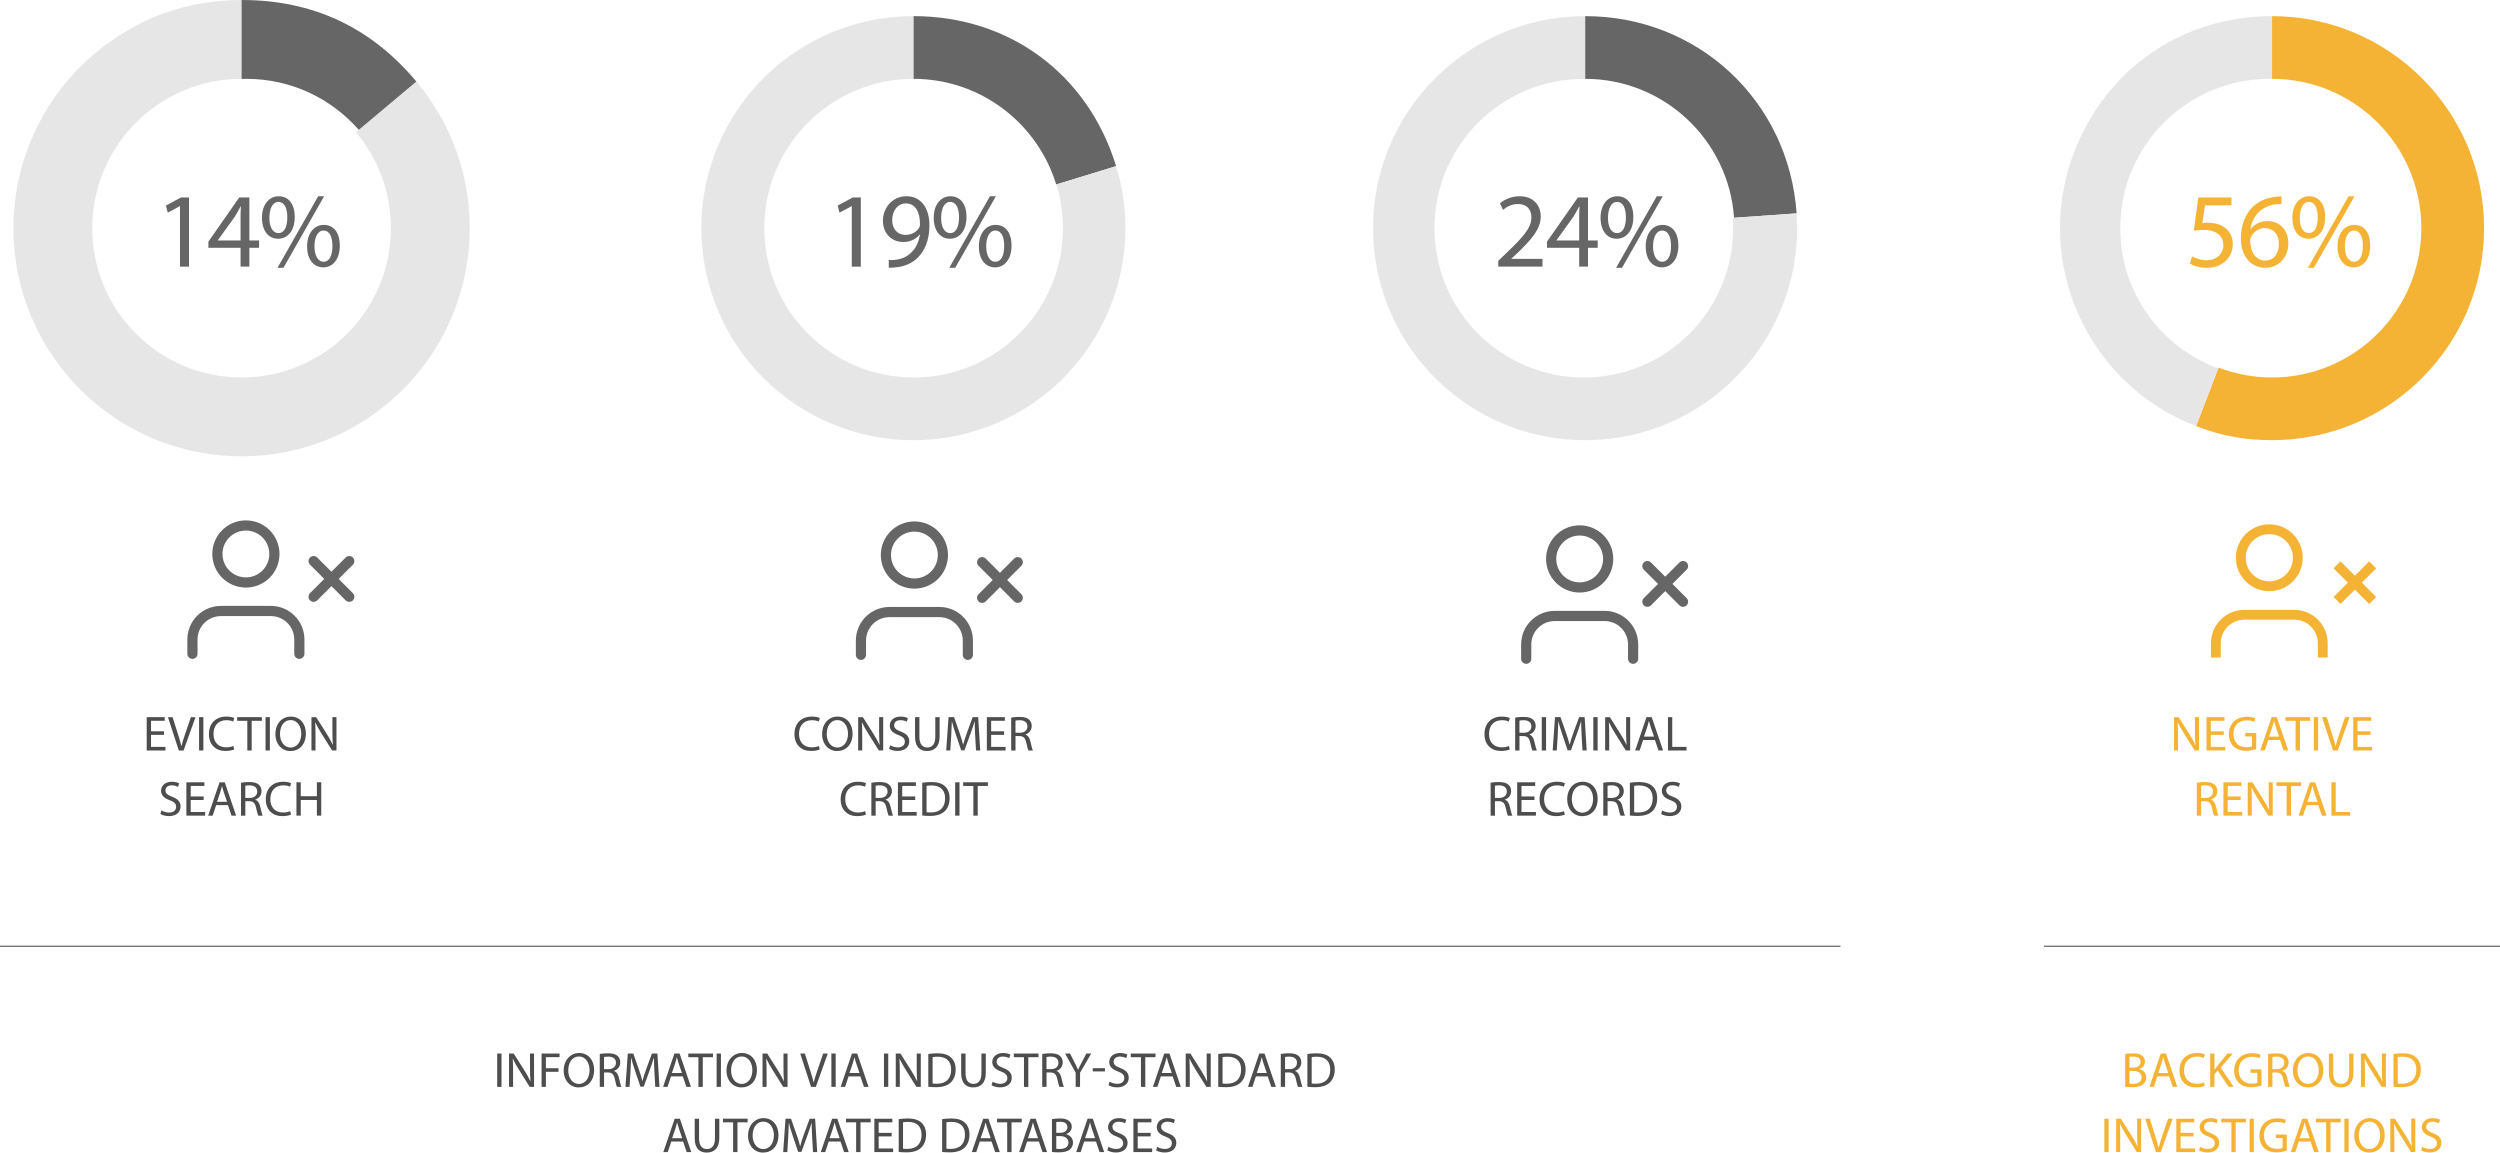 <?xml version="1.0" encoding="UTF-8"?>
<svg id="Layer_2" data-name="Layer 2" xmlns="http://www.w3.org/2000/svg" viewBox="0 0 1016.29 468.54">
  <defs>
    <style>
      .cls-1 {
        stroke-width: .5px;
      }

      .cls-1, .cls-2 {
        stroke-miterlimit: 10;
      }

      .cls-1, .cls-2, .cls-3 {
        fill: none;
      }

      .cls-1, .cls-3 {
        stroke: #666;
      }

      .cls-4 {
        fill: #4d4d4d;
      }

      .cls-5 {
        fill: #e6e6e6;
      }

      .cls-2 {
        stroke: #f5b335;
        stroke-width: 4px;
      }

      .cls-3 {
        stroke-linecap: round;
        stroke-linejoin: round;
        stroke-width: 4.14px;
      }

      .cls-6 {
        fill: #f5b335;
      }

      .cls-7 {
        fill: #666;
      }
    </style>
  </defs>
  <g id="art">
    <g>
      <path class="cls-4" d="m203.87,428.28v13.55h-1.75v-13.55h1.75Z"/>
      <path class="cls-4" d="m206.93,441.84v-13.55h1.91l4.34,6.86c1,1.59,1.79,3.02,2.43,4.4l.04-.02c-.16-1.81-.2-3.46-.2-5.57v-5.67h1.65v13.55h-1.77l-4.3-6.88c-.95-1.51-1.85-3.06-2.53-4.53l-.06.02c.1,1.71.14,3.34.14,5.59v5.79h-1.65Z"/>
      <path class="cls-4" d="m220.16,428.28h7.3v1.47h-5.55v4.5h5.13v1.45h-5.13v6.13h-1.75v-13.55Z"/>
      <path class="cls-4" d="m241.53,434.92c0,4.67-2.83,7.14-6.29,7.14s-6.09-2.78-6.09-6.88,2.67-7.12,6.29-7.12,6.09,2.84,6.09,6.86Zm-10.52.22c0,2.9,1.57,5.49,4.32,5.49s4.34-2.55,4.34-5.63c0-2.69-1.41-5.51-4.32-5.51s-4.34,2.67-4.34,5.65Z"/>
      <path class="cls-4" d="m243.8,428.46c.89-.18,2.15-.28,3.36-.28,1.87,0,3.08.34,3.92,1.11.68.6,1.07,1.53,1.07,2.57,0,1.79-1.13,2.98-2.55,3.46v.06c1.05.36,1.67,1.33,1.99,2.74.44,1.89.76,3.2,1.05,3.72h-1.81c-.22-.38-.52-1.55-.91-3.24-.4-1.87-1.13-2.57-2.71-2.63h-1.65v5.87h-1.75v-13.37Zm1.75,6.17h1.79c1.87,0,3.06-1.03,3.06-2.57,0-1.75-1.27-2.51-3.12-2.53-.84,0-1.45.08-1.73.16v4.95Z"/>
      <path class="cls-4" d="m266.04,435.88c-.1-1.89-.22-4.16-.2-5.85h-.06c-.46,1.59-1.03,3.28-1.71,5.15l-2.39,6.58h-1.33l-2.19-6.46c-.64-1.91-1.19-3.66-1.57-5.27h-.04c-.04,1.69-.14,3.96-.26,5.99l-.36,5.81h-1.67l.95-13.55h2.23l2.31,6.56c.56,1.67,1.03,3.16,1.37,4.57h.06c.34-1.37.83-2.86,1.43-4.57l2.41-6.56h2.23l.84,13.55h-1.71l-.34-5.95Z"/>
      <path class="cls-4" d="m272.77,437.57l-1.41,4.26h-1.81l4.61-13.55h2.11l4.62,13.55h-1.87l-1.45-4.26h-4.81Zm4.44-1.37l-1.33-3.9c-.3-.89-.5-1.69-.7-2.47h-.04c-.2.8-.42,1.63-.68,2.45l-1.33,3.92h4.08Z"/>
      <path class="cls-4" d="m283.91,429.77h-4.12v-1.49h10.04v1.49h-4.14v12.07h-1.77v-12.07Z"/>
      <path class="cls-4" d="m293.07,428.28v13.55h-1.75v-13.55h1.75Z"/>
      <path class="cls-4" d="m307.71,434.92c0,4.67-2.83,7.14-6.29,7.14s-6.09-2.78-6.09-6.88,2.67-7.12,6.29-7.12,6.09,2.84,6.09,6.86Zm-10.52.22c0,2.9,1.57,5.49,4.32,5.49s4.34-2.55,4.34-5.63c0-2.69-1.41-5.51-4.32-5.51s-4.34,2.67-4.34,5.65Z"/>
      <path class="cls-4" d="m309.98,441.84v-13.55h1.91l4.34,6.86c1.01,1.59,1.79,3.02,2.43,4.4l.04-.02c-.16-1.81-.2-3.46-.2-5.57v-5.67h1.65v13.55h-1.77l-4.3-6.88c-.95-1.51-1.85-3.06-2.53-4.53l-.06.02c.1,1.71.14,3.34.14,5.59v5.79h-1.65Z"/>
      <path class="cls-4" d="m329.72,441.84l-4.42-13.55h1.89l2.11,6.68c.58,1.83,1.09,3.48,1.45,5.07h.04c.38-1.57.95-3.28,1.55-5.05l2.29-6.7h1.87l-4.85,13.55h-1.93Z"/>
      <path class="cls-4" d="m339.72,428.28v13.55h-1.75v-13.55h1.75Z"/>
      <path class="cls-4" d="m344.96,437.57l-1.41,4.26h-1.81l4.61-13.55h2.11l4.62,13.55h-1.87l-1.45-4.26h-4.81Zm4.44-1.37l-1.33-3.9c-.3-.89-.5-1.69-.7-2.47h-.04c-.2.8-.42,1.63-.68,2.45l-1.33,3.92h4.08Z"/>
      <path class="cls-4" d="m361.09,428.28v13.55h-1.75v-13.55h1.75Z"/>
      <path class="cls-4" d="m364.14,441.84v-13.55h1.91l4.34,6.86c1,1.59,1.79,3.02,2.43,4.4l.04-.02c-.16-1.81-.2-3.46-.2-5.57v-5.67h1.65v13.55h-1.77l-4.3-6.88c-.95-1.51-1.85-3.06-2.53-4.53l-.06.02c.1,1.71.14,3.34.14,5.59v5.79h-1.65Z"/>
      <path class="cls-4" d="m377.37,428.46c1.07-.16,2.33-.28,3.72-.28,2.51,0,4.3.58,5.49,1.69,1.21,1.11,1.91,2.67,1.91,4.87s-.68,4.02-1.95,5.27c-1.27,1.27-3.36,1.95-5.99,1.95-1.25,0-2.29-.06-3.18-.16v-13.33Zm1.75,11.99c.44.08,1.09.1,1.77.1,3.74,0,5.77-2.09,5.77-5.75.02-3.2-1.79-5.23-5.49-5.23-.91,0-1.59.08-2.05.18v10.7Z"/>
      <path class="cls-4" d="m392.51,428.28v8.02c0,3.04,1.35,4.32,3.16,4.32,2.01,0,3.3-1.33,3.3-4.32v-8.02h1.77v7.9c0,4.16-2.19,5.87-5.13,5.87-2.77,0-4.87-1.59-4.87-5.79v-7.98h1.77Z"/>
      <path class="cls-4" d="m403.52,439.71c.78.48,1.93.88,3.14.88,1.79,0,2.84-.95,2.84-2.31,0-1.27-.72-1.99-2.55-2.7-2.21-.78-3.58-1.93-3.58-3.84,0-2.11,1.75-3.68,4.38-3.68,1.39,0,2.39.32,3,.66l-.48,1.43c-.44-.24-1.35-.64-2.57-.64-1.85,0-2.55,1.11-2.55,2.03,0,1.27.82,1.89,2.69,2.61,2.29.88,3.46,1.99,3.46,3.98,0,2.09-1.55,3.9-4.75,3.9-1.31,0-2.73-.38-3.46-.87l.44-1.47Z"/>
      <path class="cls-4" d="m416.25,429.77h-4.12v-1.49h10.04v1.49h-4.14v12.07h-1.77v-12.07Z"/>
      <path class="cls-4" d="m423.67,428.46c.88-.18,2.15-.28,3.36-.28,1.87,0,3.08.34,3.92,1.11.68.6,1.07,1.53,1.07,2.57,0,1.79-1.13,2.98-2.55,3.46v.06c1.05.36,1.67,1.33,1.99,2.74.44,1.89.76,3.2,1.05,3.72h-1.81c-.22-.38-.52-1.55-.91-3.24-.4-1.87-1.13-2.57-2.71-2.63h-1.65v5.87h-1.75v-13.37Zm1.75,6.17h1.79c1.87,0,3.06-1.03,3.06-2.57,0-1.75-1.27-2.51-3.12-2.53-.84,0-1.45.08-1.73.16v4.95Z"/>
      <path class="cls-4" d="m437.28,441.84v-5.75l-4.28-7.8h1.99l1.91,3.74c.52,1.03.92,1.85,1.35,2.8h.04c.38-.88.84-1.77,1.37-2.8l1.95-3.74h1.99l-4.54,7.78v5.77h-1.77Z"/>
      <path class="cls-4" d="m449.18,434.24v1.31h-4.97v-1.31h4.97Z"/>
      <path class="cls-4" d="m451.07,439.71c.78.48,1.93.88,3.14.88,1.79,0,2.84-.95,2.84-2.31,0-1.27-.72-1.99-2.55-2.7-2.21-.78-3.58-1.93-3.58-3.84,0-2.11,1.75-3.68,4.38-3.68,1.39,0,2.39.32,3,.66l-.48,1.43c-.44-.24-1.35-.64-2.57-.64-1.85,0-2.55,1.11-2.55,2.03,0,1.27.82,1.89,2.69,2.61,2.29.88,3.46,1.99,3.46,3.98,0,2.09-1.55,3.9-4.75,3.9-1.31,0-2.73-.38-3.46-.87l.44-1.47Z"/>
      <path class="cls-4" d="m463.8,429.77h-4.12v-1.49h10.04v1.49h-4.14v12.07h-1.77v-12.07Z"/>
      <path class="cls-4" d="m471.9,437.57l-1.41,4.26h-1.81l4.61-13.55h2.11l4.62,13.55h-1.87l-1.45-4.26h-4.81Zm4.44-1.37l-1.33-3.9c-.3-.89-.5-1.69-.7-2.47h-.04c-.2.8-.42,1.63-.68,2.45l-1.33,3.92h4.08Z"/>
      <path class="cls-4" d="m482.01,441.84v-13.55h1.91l4.34,6.86c1,1.59,1.79,3.02,2.43,4.4l.04-.02c-.16-1.81-.2-3.46-.2-5.57v-5.67h1.65v13.55h-1.77l-4.3-6.88c-.95-1.51-1.85-3.06-2.53-4.53l-.06.02c.1,1.71.14,3.34.14,5.59v5.79h-1.65Z"/>
      <path class="cls-4" d="m495.24,428.46c1.07-.16,2.33-.28,3.72-.28,2.51,0,4.3.58,5.49,1.69,1.21,1.11,1.91,2.67,1.91,4.87s-.68,4.02-1.95,5.27c-1.27,1.27-3.36,1.95-5.99,1.95-1.25,0-2.29-.06-3.18-.16v-13.33Zm1.75,11.99c.44.08,1.09.1,1.77.1,3.74,0,5.77-2.09,5.77-5.75.02-3.2-1.79-5.23-5.49-5.23-.91,0-1.59.08-2.05.18v10.7Z"/>
      <path class="cls-4" d="m510.54,437.57l-1.41,4.26h-1.81l4.61-13.55h2.11l4.63,13.55h-1.87l-1.45-4.26h-4.81Zm4.44-1.37l-1.33-3.9c-.3-.89-.5-1.69-.7-2.47h-.04c-.2.8-.42,1.63-.68,2.45l-1.33,3.92h4.08Z"/>
      <path class="cls-4" d="m520.65,428.46c.89-.18,2.15-.28,3.36-.28,1.87,0,3.08.34,3.92,1.11.68.6,1.07,1.53,1.07,2.57,0,1.79-1.13,2.98-2.55,3.46v.06c1.05.36,1.67,1.33,1.99,2.74.44,1.89.76,3.2,1.05,3.72h-1.81c-.22-.38-.52-1.55-.91-3.24-.4-1.87-1.13-2.57-2.71-2.63h-1.65v5.87h-1.75v-13.37Zm1.75,6.17h1.79c1.87,0,3.06-1.03,3.06-2.57,0-1.75-1.27-2.51-3.12-2.53-.84,0-1.45.08-1.73.16v4.95Z"/>
      <path class="cls-4" d="m531.47,428.46c1.07-.16,2.33-.28,3.72-.28,2.51,0,4.3.58,5.49,1.69,1.21,1.11,1.91,2.67,1.91,4.87s-.68,4.02-1.95,5.27c-1.27,1.27-3.36,1.95-5.99,1.95-1.25,0-2.29-.06-3.18-.16v-13.33Zm1.75,11.99c.44.08,1.09.1,1.77.1,3.74,0,5.77-2.09,5.77-5.75.02-3.2-1.79-5.23-5.49-5.23-.91,0-1.59.08-2.05.18v10.7Z"/>
      <path class="cls-4" d="m272.88,464.06l-1.41,4.26h-1.81l4.61-13.55h2.11l4.63,13.55h-1.87l-1.45-4.26h-4.81Zm4.44-1.37l-1.33-3.9c-.3-.89-.5-1.69-.7-2.47h-.04c-.2.8-.42,1.63-.68,2.45l-1.33,3.92h4.08Z"/>
      <path class="cls-4" d="m284.18,454.77v8.02c0,3.04,1.35,4.32,3.16,4.32,2.01,0,3.3-1.33,3.3-4.32v-8.02h1.77v7.9c0,4.16-2.19,5.87-5.13,5.87-2.78,0-4.87-1.59-4.87-5.79v-7.98h1.77Z"/>
      <path class="cls-4" d="m298.01,456.25h-4.12v-1.49h10.04v1.49h-4.14v12.07h-1.77v-12.07Z"/>
      <path class="cls-4" d="m316.47,461.4c0,4.67-2.84,7.14-6.29,7.14s-6.09-2.78-6.09-6.88,2.67-7.12,6.29-7.12,6.09,2.84,6.09,6.86Zm-10.52.22c0,2.9,1.57,5.49,4.32,5.49s4.34-2.55,4.34-5.63c0-2.69-1.41-5.51-4.32-5.51s-4.34,2.67-4.34,5.65Z"/>
      <path class="cls-4" d="m330.16,462.37c-.1-1.89-.22-4.16-.2-5.85h-.06c-.46,1.59-1.03,3.28-1.71,5.15l-2.39,6.58h-1.33l-2.19-6.46c-.64-1.91-1.19-3.66-1.57-5.27h-.04c-.04,1.69-.14,3.96-.26,5.99l-.36,5.81h-1.67l.95-13.55h2.23l2.31,6.56c.56,1.67,1.03,3.16,1.37,4.57h.06c.34-1.37.83-2.86,1.43-4.57l2.41-6.56h2.23l.84,13.55h-1.71l-.34-5.95Z"/>
      <path class="cls-4" d="m336.89,464.06l-1.41,4.26h-1.81l4.61-13.55h2.11l4.62,13.55h-1.87l-1.45-4.26h-4.81Zm4.44-1.37l-1.33-3.9c-.3-.89-.5-1.69-.7-2.47h-.04c-.2.8-.42,1.63-.68,2.45l-1.33,3.92h4.08Z"/>
      <path class="cls-4" d="m348.03,456.25h-4.12v-1.49h10.04v1.49h-4.14v12.07h-1.77v-12.07Z"/>
      <path class="cls-4" d="m362.46,461.97h-5.27v4.89h5.87v1.47h-7.62v-13.55h7.32v1.47h-5.57v4.28h5.27v1.45Z"/>
      <path class="cls-4" d="m365.34,454.95c1.07-.16,2.33-.28,3.72-.28,2.51,0,4.3.58,5.49,1.69,1.21,1.11,1.91,2.67,1.91,4.87s-.68,4.02-1.95,5.27c-1.27,1.27-3.36,1.95-5.99,1.95-1.25,0-2.29-.06-3.18-.16v-13.33Zm1.75,11.99c.44.08,1.09.1,1.77.1,3.74,0,5.77-2.09,5.77-5.75.02-3.2-1.79-5.23-5.49-5.23-.91,0-1.59.08-2.05.18v10.7Z"/>
      <path class="cls-4" d="m382.99,454.95c1.07-.16,2.33-.28,3.72-.28,2.51,0,4.3.58,5.49,1.69,1.21,1.11,1.91,2.67,1.91,4.87s-.68,4.02-1.95,5.27c-1.27,1.27-3.36,1.95-5.99,1.95-1.25,0-2.29-.06-3.18-.16v-13.33Zm1.75,11.99c.44.08,1.09.1,1.77.1,3.74,0,5.77-2.09,5.77-5.75.02-3.2-1.79-5.23-5.49-5.23-.91,0-1.59.08-2.05.18v10.7Z"/>
      <path class="cls-4" d="m398.29,464.06l-1.41,4.26h-1.81l4.61-13.55h2.11l4.63,13.55h-1.87l-1.45-4.26h-4.81Zm4.44-1.37l-1.33-3.9c-.3-.89-.5-1.69-.7-2.47h-.04c-.2.8-.42,1.63-.68,2.45l-1.33,3.92h4.08Z"/>
      <path class="cls-4" d="m409.43,456.25h-4.12v-1.49h10.04v1.49h-4.14v12.07h-1.77v-12.07Z"/>
      <path class="cls-4" d="m417.53,464.06l-1.41,4.26h-1.81l4.61-13.55h2.11l4.62,13.55h-1.87l-1.45-4.26h-4.81Zm4.44-1.37l-1.33-3.9c-.3-.89-.5-1.69-.7-2.47h-.04c-.2.8-.42,1.63-.68,2.45l-1.33,3.92h4.08Z"/>
      <path class="cls-4" d="m427.64,454.95c.76-.16,1.97-.28,3.2-.28,1.75,0,2.88.3,3.72.99.7.52,1.13,1.33,1.13,2.39,0,1.31-.86,2.45-2.29,2.98v.04c1.29.32,2.79,1.39,2.79,3.4,0,1.17-.46,2.05-1.15,2.71-.95.87-2.47,1.27-4.69,1.27-1.21,0-2.13-.08-2.71-.16v-13.33Zm1.75,5.55h1.59c1.85,0,2.94-.96,2.94-2.27,0-1.59-1.21-2.21-2.98-2.21-.8,0-1.27.06-1.55.12v4.36Zm0,6.5c.34.06.84.08,1.47.08,1.81,0,3.48-.66,3.48-2.63,0-1.85-1.59-2.61-3.5-2.61h-1.45v5.17Z"/>
      <path class="cls-4" d="m440.73,464.06l-1.41,4.26h-1.81l4.61-13.55h2.11l4.63,13.55h-1.87l-1.45-4.26h-4.81Zm4.44-1.37l-1.33-3.9c-.3-.89-.5-1.69-.7-2.47h-.04c-.2.8-.42,1.63-.68,2.45l-1.33,3.92h4.08Z"/>
      <path class="cls-4" d="m450.6,466.19c.78.48,1.93.88,3.14.88,1.79,0,2.84-.95,2.84-2.31,0-1.27-.72-1.99-2.55-2.7-2.21-.78-3.58-1.93-3.58-3.84,0-2.11,1.75-3.68,4.38-3.68,1.39,0,2.39.32,3,.66l-.48,1.43c-.44-.24-1.35-.64-2.57-.64-1.85,0-2.55,1.11-2.55,2.03,0,1.27.82,1.89,2.69,2.61,2.29.88,3.46,1.99,3.46,3.98,0,2.09-1.55,3.9-4.75,3.9-1.31,0-2.73-.38-3.46-.87l.44-1.47Z"/>
      <path class="cls-4" d="m467.77,461.97h-5.27v4.89h5.87v1.47h-7.62v-13.55h7.32v1.47h-5.57v4.28h5.27v1.45Z"/>
      <path class="cls-4" d="m470.4,466.19c.78.48,1.93.88,3.14.88,1.79,0,2.84-.95,2.84-2.31,0-1.27-.72-1.99-2.55-2.7-2.21-.78-3.58-1.93-3.58-3.84,0-2.11,1.75-3.68,4.38-3.68,1.39,0,2.39.32,3,.66l-.48,1.43c-.44-.24-1.35-.64-2.57-.64-1.85,0-2.55,1.11-2.55,2.03,0,1.27.83,1.89,2.7,2.61,2.29.88,3.46,1.99,3.46,3.98,0,2.09-1.55,3.9-4.75,3.9-1.31,0-2.74-.38-3.46-.87l.44-1.47Z"/>
    </g>
    <g>
      <path class="cls-4" d="m66.66,298.73h-5.27v4.89h5.87v1.47h-7.62v-13.55h7.32v1.47h-5.57v4.28h5.27v1.45Z"/>
      <path class="cls-4" d="m72.69,305.09l-4.42-13.55h1.89l2.11,6.68c.58,1.83,1.09,3.48,1.45,5.07h.04c.38-1.57.95-3.28,1.55-5.05l2.29-6.7h1.87l-4.85,13.55h-1.93Z"/>
      <path class="cls-4" d="m82.68,291.53v13.55h-1.75v-13.55h1.75Z"/>
      <path class="cls-4" d="m95.21,304.64c-.64.32-1.93.64-3.58.64-3.82,0-6.7-2.41-6.7-6.86s2.88-7.12,7.08-7.12c1.69,0,2.75.36,3.22.6l-.42,1.43c-.66-.32-1.61-.56-2.74-.56-3.18,0-5.29,2.03-5.29,5.59,0,3.32,1.91,5.45,5.21,5.45,1.07,0,2.15-.22,2.86-.56l.36,1.39Z"/>
      <path class="cls-4" d="m100.53,293.02h-4.12v-1.49h10.04v1.49h-4.14v12.07h-1.77v-12.07Z"/>
      <path class="cls-4" d="m109.7,291.53v13.55h-1.75v-13.55h1.75Z"/>
      <path class="cls-4" d="m124.34,298.17c0,4.67-2.83,7.14-6.29,7.14s-6.09-2.78-6.09-6.88c0-4.3,2.67-7.12,6.29-7.12s6.09,2.84,6.09,6.86Zm-10.52.22c0,2.9,1.57,5.49,4.32,5.49s4.34-2.55,4.34-5.63c0-2.7-1.41-5.51-4.32-5.51s-4.34,2.67-4.34,5.65Z"/>
      <path class="cls-4" d="m126.61,305.09v-13.55h1.91l4.34,6.86c1.01,1.59,1.79,3.02,2.43,4.4l.04-.02c-.16-1.81-.2-3.46-.2-5.57v-5.67h1.65v13.55h-1.77l-4.3-6.88c-.95-1.51-1.85-3.06-2.53-4.53l-.06.02c.1,1.71.14,3.34.14,5.59v5.79h-1.65Z"/>
      <path class="cls-4" d="m65.62,329.44c.78.48,1.93.88,3.14.88,1.79,0,2.84-.95,2.84-2.31,0-1.27-.72-1.99-2.55-2.7-2.21-.78-3.58-1.93-3.58-3.84,0-2.11,1.75-3.68,4.38-3.68,1.39,0,2.39.32,3,.66l-.48,1.43c-.44-.24-1.35-.64-2.57-.64-1.85,0-2.55,1.11-2.55,2.03,0,1.27.83,1.89,2.7,2.61,2.29.88,3.46,1.99,3.46,3.98,0,2.09-1.55,3.9-4.75,3.9-1.31,0-2.74-.38-3.46-.87l.44-1.47Z"/>
      <path class="cls-4" d="m82.79,325.21h-5.27v4.89h5.87v1.47h-7.62v-13.55h7.32v1.47h-5.57v4.28h5.27v1.45Z"/>
      <path class="cls-4" d="m87.86,327.31l-1.41,4.26h-1.81l4.61-13.55h2.11l4.63,13.55h-1.87l-1.45-4.26h-4.81Zm4.44-1.37l-1.33-3.9c-.3-.88-.5-1.69-.7-2.47h-.04c-.2.8-.42,1.63-.68,2.45l-1.33,3.92h4.08Z"/>
      <path class="cls-4" d="m97.97,318.19c.89-.18,2.15-.28,3.36-.28,1.87,0,3.08.34,3.92,1.11.68.6,1.07,1.53,1.07,2.57,0,1.79-1.13,2.98-2.55,3.46v.06c1.05.36,1.67,1.33,1.99,2.74.44,1.89.76,3.2,1.05,3.72h-1.81c-.22-.38-.52-1.55-.91-3.24-.4-1.87-1.13-2.57-2.71-2.63h-1.65v5.87h-1.75v-13.37Zm1.75,6.17h1.79c1.87,0,3.06-1.03,3.06-2.57,0-1.75-1.27-2.51-3.12-2.53-.84,0-1.45.08-1.73.16v4.95Z"/>
      <path class="cls-4" d="m118.32,331.13c-.64.32-1.93.64-3.58.64-3.82,0-6.7-2.41-6.7-6.86s2.88-7.12,7.08-7.12c1.69,0,2.75.36,3.22.6l-.42,1.43c-.66-.32-1.61-.56-2.74-.56-3.18,0-5.29,2.03-5.29,5.59,0,3.32,1.91,5.45,5.21,5.45,1.07,0,2.15-.22,2.86-.56l.36,1.39Z"/>
      <path class="cls-4" d="m122.26,318.01v5.67h6.56v-5.67h1.77v13.55h-1.77v-6.36h-6.56v6.36h-1.75v-13.55h1.75Z"/>
    </g>
    <g>
      <path class="cls-3" d="m121.69,265.77v-5.8c0-6.4-5.19-11.59-11.59-11.59h-20.28c-6.4,0-11.59,5.19-11.59,11.59v5.8"/>
      <circle class="cls-3" cx="99.96" cy="225.2" r="11.59"/>
      <line class="cls-3" x1="127.49" y1="228.1" x2="141.98" y2="242.59"/>
      <line class="cls-3" x1="141.98" y1="228.1" x2="127.49" y2="242.59"/>
    </g>
    <g>
      <path class="cls-5" d="m169.26,33.13l-24.56,20.61c8.86,10.55,14.21,24.16,14.21,39.01,0,33.52-27.18,60.7-60.7,60.7s-60.7-27.18-60.7-60.7,27.18-60.7,60.7-60.7V0c-22.33,0-42.51,7.34-59.62,21.7C-.65,54.63-5.77,113.13,27.16,152.37c32.93,39.24,91.43,44.36,130.67,11.43,39.24-32.93,44.36-91.43,11.43-130.67Z"/>
      <path class="cls-7" d="m100.19,32.05c18.21,0,34.53,8.03,45.66,20.73l23.41-19.64C150.69,11,127.1,0,98.21,0v32.1c.66-.02,1.32-.05,1.98-.05Z"/>
      <g>
        <path class="cls-7" d="m73.17,83.81h-.09l-4.89,2.64-.74-2.9,6.14-3.29h3.25v28.13h-3.68v-24.58Z"/>
        <path class="cls-7" d="m97.79,108.39v-7.66h-13.07v-2.51l12.55-17.96h4.11v17.48h3.94v2.99h-3.94v7.66h-3.59Zm0-10.65v-9.39c0-1.47.04-2.94.13-4.41h-.13c-.87,1.64-1.56,2.86-2.34,4.15l-6.88,9.56v.09h9.22Z"/>
        <path class="cls-7" d="m119.82,88.18c0,5.93-3.12,8.87-6.75,8.87s-6.53-2.81-6.58-8.48c0-5.63,3.07-8.79,6.79-8.79,3.94,0,6.53,3.03,6.53,8.4Zm-10.3.26c-.09,3.59,1.26,6.32,3.64,6.32,2.51,0,3.63-2.68,3.63-6.41,0-3.42-1-6.27-3.63-6.27-2.38,0-3.64,2.81-3.64,6.36Zm3.29,20.42l16.53-29.08h2.42l-16.53,29.08h-2.42Zm25.32-9.04c0,5.93-3.12,8.87-6.71,8.87s-6.54-2.81-6.58-8.44c0-5.67,3.07-8.83,6.79-8.83,3.94,0,6.49,3.03,6.49,8.4Zm-10.3.26c-.04,3.59,1.34,6.32,3.68,6.32,2.51,0,3.63-2.68,3.63-6.41,0-3.42-1-6.27-3.63-6.27-2.38,0-3.68,2.81-3.68,6.36Z"/>
      </g>
    </g>
    <g>
      <path class="cls-4" d="m333.24,304.64c-.64.32-1.93.64-3.58.64-3.82,0-6.7-2.41-6.7-6.86s2.88-7.12,7.08-7.12c1.69,0,2.75.36,3.22.6l-.42,1.43c-.66-.32-1.61-.56-2.74-.56-3.18,0-5.29,2.03-5.29,5.59,0,3.32,1.91,5.45,5.21,5.45,1.07,0,2.15-.22,2.86-.56l.36,1.39Z"/>
      <path class="cls-4" d="m346.59,298.17c0,4.67-2.84,7.14-6.29,7.14s-6.09-2.78-6.09-6.88c0-4.3,2.67-7.12,6.29-7.12s6.09,2.84,6.09,6.86Zm-10.52.22c0,2.9,1.57,5.49,4.32,5.49s4.34-2.55,4.34-5.63c0-2.7-1.41-5.51-4.32-5.51s-4.34,2.67-4.34,5.65Z"/>
      <path class="cls-4" d="m348.86,305.09v-13.55h1.91l4.34,6.86c1.01,1.59,1.79,3.02,2.43,4.4l.04-.02c-.16-1.81-.2-3.46-.2-5.57v-5.67h1.65v13.55h-1.77l-4.3-6.88c-.95-1.51-1.85-3.06-2.53-4.53l-.06.02c.1,1.71.14,3.34.14,5.59v5.79h-1.65Z"/>
      <path class="cls-4" d="m361.85,302.95c.78.48,1.93.88,3.14.88,1.79,0,2.84-.95,2.84-2.31,0-1.27-.72-1.99-2.55-2.7-2.21-.78-3.58-1.93-3.58-3.84,0-2.11,1.75-3.68,4.38-3.68,1.39,0,2.39.32,3,.66l-.48,1.43c-.44-.24-1.35-.64-2.57-.64-1.85,0-2.55,1.11-2.55,2.03,0,1.27.83,1.89,2.7,2.61,2.29.88,3.46,1.99,3.46,3.98,0,2.09-1.55,3.9-4.75,3.9-1.31,0-2.74-.38-3.46-.87l.44-1.47Z"/>
      <path class="cls-4" d="m373.75,291.53v8.02c0,3.04,1.35,4.32,3.16,4.32,2.01,0,3.3-1.33,3.3-4.32v-8.02h1.77v7.9c0,4.16-2.19,5.87-5.13,5.87-2.78,0-4.87-1.59-4.87-5.79v-7.98h1.77Z"/>
      <path class="cls-4" d="m396.43,299.13c-.1-1.89-.22-4.16-.2-5.85h-.06c-.46,1.59-1.03,3.28-1.71,5.15l-2.39,6.58h-1.33l-2.19-6.46c-.64-1.91-1.19-3.66-1.57-5.27h-.04c-.04,1.69-.14,3.96-.26,5.99l-.36,5.81h-1.67l.95-13.55h2.23l2.31,6.56c.56,1.67,1.03,3.16,1.37,4.57h.06c.34-1.37.82-2.86,1.43-4.57l2.41-6.56h2.23l.84,13.55h-1.71l-.34-5.95Z"/>
      <path class="cls-4" d="m408.19,298.73h-5.27v4.89h5.87v1.47h-7.62v-13.55h7.32v1.47h-5.57v4.28h5.27v1.45Z"/>
      <path class="cls-4" d="m411.06,291.71c.89-.18,2.15-.28,3.36-.28,1.87,0,3.08.34,3.92,1.11.68.6,1.07,1.53,1.07,2.57,0,1.79-1.13,2.98-2.55,3.46v.06c1.05.36,1.67,1.33,1.99,2.74.44,1.89.76,3.2,1.05,3.72h-1.81c-.22-.38-.52-1.55-.91-3.24-.4-1.87-1.13-2.57-2.71-2.63h-1.65v5.87h-1.75v-13.37Zm1.75,6.17h1.79c1.87,0,3.06-1.03,3.06-2.57,0-1.75-1.27-2.51-3.12-2.53-.84,0-1.45.08-1.73.16v4.95Z"/>
      <path class="cls-4" d="m352.02,331.13c-.64.32-1.93.64-3.58.64-3.82,0-6.7-2.41-6.7-6.86s2.88-7.12,7.08-7.12c1.69,0,2.75.36,3.22.6l-.42,1.43c-.66-.32-1.61-.56-2.74-.56-3.18,0-5.29,2.03-5.29,5.59,0,3.32,1.91,5.45,5.21,5.45,1.07,0,2.15-.22,2.86-.56l.36,1.39Z"/>
      <path class="cls-4" d="m354.21,318.19c.88-.18,2.15-.28,3.36-.28,1.87,0,3.08.34,3.92,1.11.68.6,1.07,1.53,1.07,2.57,0,1.79-1.13,2.98-2.55,3.46v.06c1.05.36,1.67,1.33,1.99,2.74.44,1.89.76,3.2,1.05,3.72h-1.81c-.22-.38-.52-1.55-.91-3.24-.4-1.87-1.13-2.57-2.71-2.63h-1.65v5.87h-1.75v-13.37Zm1.75,6.17h1.79c1.87,0,3.06-1.03,3.06-2.57,0-1.75-1.27-2.51-3.12-2.53-.84,0-1.45.08-1.73.16v4.95Z"/>
      <path class="cls-4" d="m372.04,325.21h-5.27v4.89h5.87v1.47h-7.62v-13.55h7.32v1.47h-5.57v4.28h5.27v1.45Z"/>
      <path class="cls-4" d="m374.91,318.19c1.07-.16,2.33-.28,3.72-.28,2.51,0,4.3.58,5.49,1.69,1.21,1.11,1.91,2.67,1.91,4.87s-.68,4.02-1.95,5.27c-1.27,1.27-3.36,1.95-5.99,1.95-1.25,0-2.29-.06-3.18-.16v-13.33Zm1.75,11.99c.44.08,1.09.1,1.77.1,3.74,0,5.77-2.09,5.77-5.75.02-3.2-1.79-5.23-5.49-5.23-.91,0-1.59.08-2.05.18v10.7Z"/>
      <path class="cls-4" d="m390.05,318.01v13.55h-1.75v-13.55h1.75Z"/>
      <path class="cls-4" d="m395.68,319.5h-4.12v-1.49h10.04v1.49h-4.14v12.07h-1.77v-12.07Z"/>
    </g>
    <g>
      <path class="cls-3" d="m393.45,266.2v-5.8c0-6.4-5.19-11.59-11.59-11.59h-20.28c-6.4,0-11.59,5.19-11.59,11.59v5.8"/>
      <circle class="cls-3" cx="371.72" cy="225.63" r="11.59"/>
      <line class="cls-3" x1="399.25" y1="228.53" x2="413.74" y2="243.02"/>
      <line class="cls-3" x1="413.74" y1="228.53" x2="399.25" y2="243.02"/>
    </g>
    <g>
      <path class="cls-7" d="m429.35,74.99l24.37-7.45c-11.43-37.37-43.34-60.99-82.42-60.99v25.5c27.34,0,50.46,18.08,58.06,42.94Z"/>
      <path class="cls-5" d="m453.72,67.54l-24.27,7.42c1.72,5.63,2.66,11.6,2.66,17.79,0,33.52-27.18,60.7-60.7,60.7s-60.7-27.18-60.7-60.7,27.12-60.64,60.59-60.7V6.55c-8.47,0-17.1,1.29-25.2,3.77-45.52,13.92-71.14,62.1-57.22,107.62,13.92,45.52,62.1,71.14,107.62,57.22,45.52-13.92,71.14-62.1,57.22-107.62Z"/>
      <g>
        <path class="cls-7" d="m346.26,83.81h-.09l-4.89,2.64-.74-2.9,6.15-3.29h3.25v28.13h-3.68v-24.58Z"/>
        <path class="cls-7" d="m361.31,105.7c.82.09,1.77,0,3.07-.13,2.21-.3,4.28-1.21,5.88-2.73,1.86-1.69,3.2-4.15,3.72-7.49h-.13c-1.56,1.9-3.81,3.03-6.62,3.03-5.06,0-8.31-3.81-8.31-8.61,0-5.32,3.85-10,9.61-10s9.3,4.67,9.3,11.86c0,6.19-2.08,10.52-4.85,13.2-2.16,2.12-5.15,3.42-8.18,3.77-1.38.22-2.6.26-3.5.22v-3.12Zm1.38-16.18c0,3.5,2.12,5.97,5.41,5.97,2.55,0,4.54-1.25,5.54-2.94.22-.35.35-.78.35-1.38,0-4.8-1.77-8.48-5.75-8.48-3.25,0-5.54,2.86-5.54,6.84Z"/>
        <path class="cls-7" d="m392.9,88.18c0,5.93-3.12,8.87-6.75,8.87s-6.54-2.81-6.58-8.48c0-5.63,3.07-8.79,6.79-8.79,3.94,0,6.53,3.03,6.53,8.4Zm-10.3.26c-.09,3.59,1.25,6.32,3.63,6.32,2.51,0,3.63-2.68,3.63-6.41,0-3.42-1-6.27-3.63-6.27-2.38,0-3.63,2.81-3.63,6.36Zm3.29,20.42l16.53-29.08h2.42l-16.53,29.08h-2.42Zm25.32-9.04c0,5.93-3.12,8.87-6.71,8.87s-6.53-2.81-6.58-8.44c0-5.67,3.07-8.83,6.79-8.83,3.94,0,6.49,3.03,6.49,8.4Zm-10.3.26c-.04,3.59,1.34,6.32,3.68,6.32,2.51,0,3.63-2.68,3.63-6.41,0-3.42-1-6.27-3.63-6.27-2.38,0-3.68,2.81-3.68,6.36Z"/>
      </g>
    </g>
    <g>
      <path class="cls-4" d="m613.74,304.64c-.64.32-1.93.64-3.58.64-3.82,0-6.7-2.41-6.7-6.86s2.88-7.12,7.08-7.12c1.69,0,2.75.36,3.22.6l-.42,1.43c-.66-.32-1.61-.56-2.74-.56-3.18,0-5.29,2.03-5.29,5.59,0,3.32,1.91,5.45,5.21,5.45,1.07,0,2.15-.22,2.86-.56l.36,1.39Z"/>
      <path class="cls-4" d="m615.93,291.71c.89-.18,2.15-.28,3.36-.28,1.87,0,3.08.34,3.92,1.11.68.6,1.07,1.53,1.07,2.57,0,1.79-1.13,2.98-2.55,3.46v.06c1.05.36,1.67,1.33,1.99,2.74.44,1.89.76,3.2,1.05,3.72h-1.81c-.22-.38-.52-1.55-.91-3.24-.4-1.87-1.13-2.57-2.71-2.63h-1.65v5.87h-1.75v-13.37Zm1.75,6.17h1.79c1.87,0,3.06-1.03,3.06-2.57,0-1.75-1.27-2.51-3.12-2.53-.84,0-1.45.08-1.73.16v4.95Z"/>
      <path class="cls-4" d="m628.5,291.53v13.55h-1.75v-13.55h1.75Z"/>
      <path class="cls-4" d="m642.97,299.13c-.1-1.89-.22-4.16-.2-5.85h-.06c-.46,1.59-1.03,3.28-1.71,5.15l-2.39,6.58h-1.33l-2.19-6.46c-.64-1.91-1.19-3.66-1.57-5.27h-.04c-.04,1.69-.14,3.96-.26,5.99l-.36,5.81h-1.67l.95-13.55h2.23l2.31,6.56c.56,1.67,1.03,3.16,1.37,4.57h.06c.34-1.37.83-2.86,1.43-4.57l2.41-6.56h2.23l.84,13.55h-1.71l-.34-5.95Z"/>
      <path class="cls-4" d="m649.46,291.53v13.55h-1.75v-13.55h1.75Z"/>
      <path class="cls-4" d="m652.52,305.09v-13.55h1.91l4.34,6.86c1.01,1.59,1.79,3.02,2.43,4.4l.04-.02c-.16-1.81-.2-3.46-.2-5.57v-5.67h1.65v13.55h-1.77l-4.3-6.88c-.95-1.51-1.85-3.06-2.53-4.53l-.06.02c.1,1.71.14,3.34.14,5.59v5.79h-1.65Z"/>
      <path class="cls-4" d="m667.94,300.82l-1.41,4.26h-1.81l4.61-13.55h2.11l4.63,13.55h-1.87l-1.45-4.26h-4.81Zm4.44-1.37l-1.33-3.9c-.3-.88-.5-1.69-.7-2.47h-.04c-.2.8-.42,1.63-.68,2.45l-1.33,3.92h4.08Z"/>
      <path class="cls-4" d="m678.05,291.53h1.75v12.09h5.79v1.47h-7.54v-13.55Z"/>
      <path class="cls-4" d="m605.95,318.19c.89-.18,2.15-.28,3.36-.28,1.87,0,3.08.34,3.92,1.11.68.6,1.07,1.53,1.07,2.57,0,1.79-1.13,2.98-2.55,3.46v.06c1.05.36,1.67,1.33,1.99,2.74.44,1.89.76,3.2,1.05,3.72h-1.81c-.22-.38-.52-1.55-.91-3.24-.4-1.87-1.13-2.57-2.71-2.63h-1.65v5.87h-1.75v-13.37Zm1.75,6.17h1.79c1.87,0,3.06-1.03,3.06-2.57,0-1.75-1.27-2.51-3.12-2.53-.84,0-1.45.08-1.73.16v4.95Z"/>
      <path class="cls-4" d="m623.78,325.21h-5.27v4.89h5.87v1.47h-7.62v-13.55h7.32v1.47h-5.57v4.28h5.27v1.45Z"/>
      <path class="cls-4" d="m636.13,331.13c-.64.32-1.93.64-3.58.64-3.82,0-6.7-2.41-6.7-6.86s2.88-7.12,7.08-7.12c1.69,0,2.75.36,3.22.6l-.42,1.43c-.66-.32-1.61-.56-2.74-.56-3.18,0-5.29,2.03-5.29,5.59,0,3.32,1.91,5.45,5.21,5.45,1.07,0,2.15-.22,2.86-.56l.36,1.39Z"/>
      <path class="cls-4" d="m649.48,324.65c0,4.67-2.84,7.14-6.29,7.14s-6.09-2.78-6.09-6.88c0-4.3,2.67-7.12,6.29-7.12s6.09,2.84,6.09,6.86Zm-10.52.22c0,2.9,1.57,5.49,4.32,5.49s4.34-2.55,4.34-5.63c0-2.7-1.41-5.51-4.32-5.51s-4.34,2.67-4.34,5.65Z"/>
      <path class="cls-4" d="m651.75,318.19c.88-.18,2.15-.28,3.36-.28,1.87,0,3.08.34,3.92,1.11.68.6,1.07,1.53,1.07,2.57,0,1.79-1.13,2.98-2.55,3.46v.06c1.05.36,1.67,1.33,1.99,2.74.44,1.89.76,3.2,1.05,3.72h-1.81c-.22-.38-.52-1.55-.91-3.24-.4-1.87-1.13-2.57-2.71-2.63h-1.65v5.87h-1.75v-13.37Zm1.75,6.17h1.79c1.87,0,3.06-1.03,3.06-2.57,0-1.75-1.27-2.51-3.12-2.53-.84,0-1.45.08-1.73.16v4.95Z"/>
      <path class="cls-4" d="m662.56,318.19c1.07-.16,2.33-.28,3.72-.28,2.51,0,4.3.58,5.49,1.69,1.21,1.11,1.91,2.67,1.91,4.87s-.68,4.02-1.95,5.27c-1.27,1.27-3.36,1.95-5.99,1.95-1.25,0-2.29-.06-3.18-.16v-13.33Zm1.75,11.99c.44.08,1.09.1,1.77.1,3.74,0,5.77-2.09,5.77-5.75.02-3.2-1.79-5.23-5.49-5.23-.91,0-1.59.08-2.05.18v10.7Z"/>
      <path class="cls-4" d="m675.71,329.44c.78.48,1.93.88,3.14.88,1.79,0,2.84-.95,2.84-2.31,0-1.27-.72-1.99-2.55-2.7-2.21-.78-3.58-1.93-3.58-3.84,0-2.11,1.75-3.68,4.38-3.68,1.39,0,2.39.32,3,.66l-.48,1.43c-.44-.24-1.35-.64-2.57-.64-1.85,0-2.55,1.11-2.55,2.03,0,1.27.83,1.89,2.7,2.61,2.29.88,3.46,1.99,3.46,3.98,0,2.09-1.55,3.9-4.75,3.9-1.31,0-2.74-.38-3.46-.87l.44-1.47Z"/>
    </g>
    <g>
      <path class="cls-3" d="m663.89,267.79v-5.8c0-6.4-5.19-11.59-11.59-11.59h-20.28c-6.4,0-11.59,5.19-11.59,11.59v5.8"/>
      <circle class="cls-3" cx="642.16" cy="227.22" r="11.59"/>
      <line class="cls-3" x1="669.69" y1="230.12" x2="684.18" y2="244.61"/>
      <line class="cls-3" x1="684.18" y1="230.12" x2="669.69" y2="244.61"/>
    </g>
    <g>
      <path class="cls-7" d="m704.92,88.52l25.44-1.78c-3.2-45.77-40.09-80.18-85.98-80.18v25.49c32.1,0,58.36,24.92,60.54,56.47Z"/>
      <path class="cls-5" d="m730.35,86.74l-25.97,1.82c.09,1.39.16,2.79.16,4.2,0,33.52-27.18,60.7-60.7,60.7s-60.7-27.18-60.7-60.7,27.18-60.7,60.7-60.7c.18,0,.35.01.53.01V6.56c-1.71,0-4.3.09-6.01.21-47.48,3.32-83.29,44.51-79.97,91.99,3.32,47.48,44.51,83.29,91.99,79.97,47.48-3.32,83.29-44.51,79.97-91.99Z"/>
      <g>
        <path class="cls-7" d="m609.07,108.39v-2.34l2.99-2.9c7.18-6.84,10.43-10.47,10.47-14.71,0-2.86-1.38-5.5-5.58-5.5-2.55,0-4.67,1.3-5.97,2.38l-1.21-2.68c1.95-1.64,4.72-2.86,7.96-2.86,6.06,0,8.61,4.15,8.61,8.18,0,5.19-3.76,9.39-9.69,15.1l-2.25,2.08v.09h12.64v3.16h-17.96Z"/>
        <path class="cls-7" d="m641.96,108.39v-7.66h-13.07v-2.51l12.55-17.96h4.11v17.48h3.94v2.99h-3.94v7.66h-3.59Zm0-10.65v-9.39c0-1.47.04-2.94.13-4.41h-.13c-.87,1.64-1.56,2.86-2.34,4.15l-6.88,9.56v.09h9.22Z"/>
        <path class="cls-7" d="m663.98,88.18c0,5.93-3.12,8.87-6.75,8.87s-6.53-2.81-6.58-8.48c0-5.63,3.07-8.79,6.79-8.79,3.94,0,6.54,3.03,6.54,8.4Zm-10.3.26c-.09,3.59,1.25,6.32,3.64,6.32,2.51,0,3.63-2.68,3.63-6.41,0-3.42-1-6.27-3.63-6.27-2.38,0-3.64,2.81-3.64,6.36Zm3.29,20.42l16.53-29.08h2.42l-16.53,29.08h-2.42Zm25.32-9.04c0,5.93-3.12,8.87-6.71,8.87s-6.53-2.81-6.58-8.44c0-5.67,3.07-8.83,6.79-8.83,3.94,0,6.49,3.03,6.49,8.4Zm-10.3.26c-.04,3.59,1.34,6.32,3.68,6.32,2.51,0,3.63-2.68,3.63-6.41,0-3.42-1-6.27-3.63-6.27-2.38,0-3.68,2.81-3.68,6.36Z"/>
      </g>
    </g>
    <g>
      <path class="cls-6" d="m883.76,305.09v-13.55h1.91l4.34,6.86c1.01,1.59,1.79,3.02,2.43,4.4l.04-.02c-.16-1.81-.2-3.46-.2-5.57v-5.67h1.65v13.55h-1.77l-4.3-6.88c-.94-1.51-1.85-3.06-2.53-4.53l-.06.02c.1,1.71.14,3.34.14,5.59v5.79h-1.65Z"/>
      <path class="cls-6" d="m904,298.73h-5.27v4.89h5.87v1.47h-7.62v-13.55h7.32v1.47h-5.57v4.28h5.27v1.45Z"/>
      <path class="cls-6" d="m917.19,304.48c-.78.28-2.33.74-4.16.74-2.05,0-3.74-.52-5.07-1.79-1.17-1.13-1.89-2.94-1.89-5.05.02-4.04,2.79-7,7.34-7,1.57,0,2.8.34,3.38.62l-.42,1.43c-.72-.32-1.63-.58-3-.58-3.3,0-5.45,2.05-5.45,5.45s2.07,5.47,5.23,5.47c1.15,0,1.93-.16,2.33-.36v-4.04h-2.75v-1.41h4.46v6.52Z"/>
      <path class="cls-6" d="m922.06,300.82l-1.41,4.26h-1.81l4.61-13.55h2.11l4.63,13.55h-1.87l-1.45-4.26h-4.81Zm4.44-1.37l-1.33-3.9c-.3-.88-.5-1.69-.7-2.47h-.04c-.2.8-.42,1.63-.68,2.45l-1.33,3.92h4.08Z"/>
      <path class="cls-6" d="m933.19,293.02h-4.12v-1.49h10.04v1.49h-4.14v12.07h-1.77v-12.07Z"/>
      <path class="cls-6" d="m942.36,291.53v13.55h-1.75v-13.55h1.75Z"/>
      <path class="cls-6" d="m948.39,305.09l-4.42-13.55h1.89l2.11,6.68c.58,1.83,1.09,3.48,1.45,5.07h.04c.38-1.57.95-3.28,1.55-5.05l2.29-6.7h1.87l-4.85,13.55h-1.93Z"/>
      <path class="cls-6" d="m963.65,298.73h-5.27v4.89h5.87v1.47h-7.62v-13.55h7.32v1.47h-5.57v4.28h5.27v1.45Z"/>
      <path class="cls-6" d="m893.03,318.19c.88-.18,2.15-.28,3.36-.28,1.87,0,3.08.34,3.92,1.11.68.6,1.07,1.53,1.07,2.57,0,1.79-1.13,2.98-2.55,3.46v.06c1.05.36,1.67,1.33,1.99,2.74.44,1.89.76,3.2,1.05,3.72h-1.81c-.22-.38-.52-1.55-.91-3.24-.4-1.87-1.13-2.57-2.71-2.63h-1.65v5.87h-1.75v-13.37Zm1.75,6.17h1.79c1.87,0,3.06-1.03,3.06-2.57,0-1.75-1.27-2.51-3.12-2.53-.84,0-1.45.08-1.73.16v4.95Z"/>
      <path class="cls-6" d="m910.87,325.21h-5.27v4.89h5.87v1.47h-7.62v-13.55h7.32v1.47h-5.57v4.28h5.27v1.45Z"/>
      <path class="cls-6" d="m913.74,331.57v-13.55h1.91l4.34,6.86c1,1.59,1.79,3.02,2.43,4.4l.04-.02c-.16-1.81-.2-3.46-.2-5.57v-5.67h1.65v13.55h-1.77l-4.3-6.88c-.95-1.51-1.85-3.06-2.53-4.53l-.06.02c.1,1.71.14,3.34.14,5.59v5.79h-1.65Z"/>
      <path class="cls-6" d="m929.54,319.5h-4.12v-1.49h10.04v1.49h-4.14v12.07h-1.77v-12.07Z"/>
      <path class="cls-6" d="m937.65,327.31l-1.41,4.26h-1.81l4.61-13.55h2.11l4.62,13.55h-1.87l-1.45-4.26h-4.81Zm4.44-1.37l-1.33-3.9c-.3-.88-.5-1.69-.7-2.47h-.04c-.2.8-.42,1.63-.68,2.45l-1.33,3.92h4.08Z"/>
      <path class="cls-6" d="m947.76,318.01h1.75v12.09h5.79v1.47h-7.54v-13.55Z"/>
    </g>
    <g>
      <path class="cls-2" d="m944.24,267.3v-5.8c0-6.4-5.19-11.59-11.59-11.59h-20.28c-6.4,0-11.59,5.19-11.59,11.59v5.8"/>
      <circle class="cls-2" cx="922.51" cy="226.73" r="11.59"/>
      <line class="cls-2" x1="950.04" y1="229.62" x2="964.53" y2="244.11"/>
      <line class="cls-2" x1="964.53" y1="229.62" x2="950.04" y2="244.11"/>
    </g>
    <path class="cls-6" d="m923.62,6.56v25.49c33.52,0,60.69,27.18,60.69,60.7s-27.18,60.7-60.7,60.7c-7.67,0-14.99-1.43-21.74-4.03l-9.13,23.79c10.49,4.03,19.65,5.72,30.89,5.72,47.6,0,86.19-38.59,86.19-86.19S971.22,6.56,923.62,6.56Z"/>
    <path class="cls-5" d="m861.92,92.75c0-33.52,27.18-60.7,60.7-60.7.34,0,.67.02,1,.03V6.56c-36.37,0-67.43,21.35-80.46,55.3-17.06,44.44,5.14,94.29,49.58,111.35l9-23.45c-23.24-8.51-39.82-30.83-39.82-57.01Z"/>
    <g>
      <path class="cls-6" d="m907.1,83.46h-10.73l-1.08,7.23c.65-.09,1.25-.17,2.29-.17,2.16,0,4.33.48,6.06,1.51,2.21,1.25,4.02,3.68,4.02,7.23,0,5.5-4.37,9.61-10.47,9.61-3.07,0-5.67-.87-7.01-1.73l.95-2.9c1.17.69,3.46,1.56,6.01,1.56,3.59,0,6.67-2.34,6.67-6.1-.04-3.63-2.47-6.23-8.09-6.23-1.6,0-2.86.17-3.89.3l1.82-13.5h13.46v3.2Z"/>
      <path class="cls-6" d="m927.48,82.94c-.78-.04-1.77,0-2.86.17-5.97,1-9.13,5.37-9.78,10h.13c1.34-1.77,3.68-3.25,6.79-3.25,4.98,0,8.48,3.59,8.48,9.09,0,5.15-3.5,9.91-9.35,9.91s-9.95-4.67-9.95-11.99c0-5.54,1.99-9.91,4.76-12.68,2.34-2.29,5.45-3.72,9-4.15,1.12-.17,2.08-.22,2.77-.22v3.12Zm-1.08,16.23c0-4.02-2.29-6.45-5.8-6.45-2.29,0-4.41,1.43-5.45,3.46-.26.43-.43,1-.43,1.69.09,4.63,2.21,8.05,6.19,8.05,3.29,0,5.5-2.73,5.5-6.75Z"/>
      <path class="cls-6" d="m945.22,88.18c0,5.93-3.12,8.87-6.75,8.87s-6.53-2.81-6.58-8.48c0-5.63,3.07-8.79,6.79-8.79,3.94,0,6.54,3.03,6.54,8.4Zm-10.3.26c-.09,3.59,1.25,6.32,3.64,6.32,2.51,0,3.63-2.68,3.63-6.41,0-3.42-1-6.27-3.63-6.27-2.38,0-3.64,2.81-3.64,6.36Zm3.29,20.42l16.53-29.08h2.42l-16.53,29.08h-2.42Zm25.32-9.04c0,5.93-3.12,8.87-6.71,8.87s-6.53-2.81-6.58-8.44c0-5.67,3.07-8.83,6.79-8.83,3.94,0,6.49,3.03,6.49,8.4Zm-10.3.26c-.04,3.59,1.34,6.32,3.68,6.32,2.51,0,3.63-2.68,3.63-6.41,0-3.42-1-6.27-3.63-6.27-2.38,0-3.68,2.81-3.68,6.36Z"/>
    </g>
    <line class="cls-1" x1="748.18" y1="384.67" y2="384.67"/>
    <g>
      <path class="cls-6" d="m863.91,428.46c.76-.16,1.97-.28,3.2-.28,1.75,0,2.88.3,3.72.99.7.52,1.13,1.33,1.13,2.39,0,1.31-.86,2.45-2.29,2.98v.04c1.29.32,2.79,1.39,2.79,3.4,0,1.17-.46,2.05-1.15,2.71-.95.87-2.47,1.27-4.69,1.27-1.21,0-2.13-.08-2.71-.16v-13.33Zm1.75,5.55h1.59c1.85,0,2.94-.96,2.94-2.27,0-1.59-1.21-2.21-2.98-2.21-.8,0-1.27.06-1.55.12v4.36Zm0,6.5c.34.06.84.08,1.47.08,1.81,0,3.48-.66,3.48-2.63,0-1.85-1.59-2.61-3.5-2.61h-1.45v5.17Z"/>
      <path class="cls-6" d="m877,437.57l-1.41,4.26h-1.81l4.61-13.55h2.11l4.62,13.55h-1.87l-1.45-4.26h-4.81Zm4.44-1.37l-1.33-3.9c-.3-.89-.5-1.69-.7-2.47h-.04c-.2.8-.42,1.63-.68,2.45l-1.33,3.92h4.08Z"/>
      <path class="cls-6" d="m896.28,441.4c-.64.32-1.93.64-3.58.64-3.82,0-6.7-2.41-6.7-6.86s2.88-7.12,7.08-7.12c1.69,0,2.75.36,3.22.6l-.42,1.43c-.66-.32-1.61-.56-2.74-.56-3.18,0-5.29,2.03-5.29,5.59,0,3.32,1.91,5.45,5.21,5.45,1.07,0,2.15-.22,2.86-.56l.36,1.39Z"/>
      <path class="cls-6" d="m898.47,428.28h1.75v6.54h.06c.36-.52.72-1.01,1.07-1.45l4.14-5.09h2.17l-4.91,5.75,5.29,7.8h-2.07l-4.46-6.66-1.29,1.49v5.17h-1.75v-13.55Z"/>
      <path class="cls-6" d="m919.34,441.23c-.78.28-2.33.74-4.16.74-2.05,0-3.74-.52-5.07-1.79-1.17-1.13-1.89-2.94-1.89-5.05.02-4.04,2.8-7,7.34-7,1.57,0,2.79.34,3.38.62l-.42,1.43c-.72-.32-1.63-.58-3-.58-3.3,0-5.45,2.05-5.45,5.45s2.07,5.47,5.23,5.47c1.15,0,1.93-.16,2.33-.36v-4.04h-2.75v-1.41h4.46v6.52Z"/>
      <path class="cls-6" d="m922.01,428.46c.89-.18,2.15-.28,3.36-.28,1.87,0,3.08.34,3.92,1.11.68.6,1.07,1.53,1.07,2.57,0,1.79-1.13,2.98-2.55,3.46v.06c1.05.36,1.67,1.33,1.99,2.74.44,1.89.76,3.2,1.05,3.72h-1.81c-.22-.38-.52-1.55-.91-3.24-.4-1.87-1.13-2.57-2.71-2.63h-1.65v5.87h-1.75v-13.37Zm1.75,6.17h1.79c1.87,0,3.06-1.03,3.06-2.57,0-1.75-1.27-2.51-3.12-2.53-.84,0-1.45.08-1.73.16v4.95Z"/>
      <path class="cls-6" d="m944.47,434.92c0,4.67-2.84,7.14-6.29,7.14s-6.09-2.78-6.09-6.88,2.67-7.12,6.29-7.12,6.09,2.84,6.09,6.86Zm-10.52.22c0,2.9,1.57,5.49,4.32,5.49s4.34-2.55,4.34-5.63c0-2.69-1.41-5.51-4.32-5.51s-4.34,2.67-4.34,5.65Z"/>
      <path class="cls-6" d="m948.49,428.28v8.02c0,3.04,1.35,4.32,3.16,4.32,2.01,0,3.3-1.33,3.3-4.32v-8.02h1.77v7.9c0,4.16-2.19,5.87-5.13,5.87-2.78,0-4.87-1.59-4.87-5.79v-7.98h1.77Z"/>
      <path class="cls-6" d="m959.75,441.84v-13.55h1.91l4.34,6.86c1,1.59,1.79,3.02,2.43,4.4l.04-.02c-.16-1.81-.2-3.46-.2-5.57v-5.67h1.65v13.55h-1.77l-4.3-6.88c-.95-1.51-1.85-3.06-2.53-4.53l-.06.02c.1,1.71.14,3.34.14,5.59v5.79h-1.65Z"/>
      <path class="cls-6" d="m972.98,428.46c1.07-.16,2.33-.28,3.72-.28,2.51,0,4.3.58,5.49,1.69,1.21,1.11,1.91,2.67,1.91,4.87s-.68,4.02-1.95,5.27c-1.27,1.27-3.36,1.95-5.99,1.95-1.25,0-2.29-.06-3.18-.16v-13.33Zm1.75,11.99c.44.08,1.09.1,1.77.1,3.74,0,5.77-2.09,5.77-5.75.02-3.2-1.79-5.23-5.49-5.23-.91,0-1.59.08-2.05.18v10.7Z"/>
      <path class="cls-6" d="m857.2,454.77v13.55h-1.75v-13.55h1.75Z"/>
      <path class="cls-6" d="m860.25,468.32v-13.55h1.91l4.34,6.86c1.01,1.59,1.79,3.02,2.43,4.4l.04-.02c-.16-1.81-.2-3.46-.2-5.57v-5.67h1.65v13.55h-1.77l-4.3-6.88c-.95-1.51-1.85-3.06-2.53-4.53l-.06.02c.1,1.71.14,3.34.14,5.59v5.79h-1.65Z"/>
      <path class="cls-6" d="m876.46,468.32l-4.42-13.55h1.89l2.11,6.68c.58,1.83,1.09,3.48,1.45,5.07h.04c.38-1.57.95-3.28,1.55-5.05l2.29-6.7h1.87l-4.85,13.55h-1.93Z"/>
      <path class="cls-6" d="m891.72,461.97h-5.27v4.89h5.87v1.47h-7.62v-13.55h7.32v1.47h-5.57v4.28h5.27v1.45Z"/>
      <path class="cls-6" d="m894.35,466.19c.78.48,1.93.88,3.14.88,1.79,0,2.84-.95,2.84-2.31,0-1.27-.72-1.99-2.55-2.7-2.21-.78-3.58-1.93-3.58-3.84,0-2.11,1.75-3.68,4.38-3.68,1.39,0,2.39.32,3,.66l-.48,1.43c-.44-.24-1.35-.64-2.57-.64-1.85,0-2.55,1.11-2.55,2.03,0,1.27.83,1.89,2.7,2.61,2.29.88,3.46,1.99,3.46,3.98,0,2.09-1.55,3.9-4.75,3.9-1.31,0-2.74-.38-3.46-.87l.44-1.47Z"/>
      <path class="cls-6" d="m907.08,456.25h-4.12v-1.49h10.04v1.49h-4.14v12.07h-1.77v-12.07Z"/>
      <path class="cls-6" d="m916.24,454.77v13.55h-1.75v-13.55h1.75Z"/>
      <path class="cls-6" d="m929.62,467.72c-.78.28-2.33.74-4.16.74-2.05,0-3.74-.52-5.07-1.79-1.17-1.13-1.89-2.94-1.89-5.05.02-4.04,2.8-7,7.34-7,1.57,0,2.79.34,3.38.62l-.42,1.43c-.72-.32-1.63-.58-3-.58-3.3,0-5.45,2.05-5.45,5.45s2.07,5.47,5.23,5.47c1.15,0,1.93-.16,2.33-.36v-4.04h-2.75v-1.41h4.46v6.52Z"/>
      <path class="cls-6" d="m934.48,464.06l-1.41,4.26h-1.81l4.61-13.55h2.11l4.62,13.55h-1.87l-1.45-4.26h-4.81Zm4.44-1.37l-1.33-3.9c-.3-.89-.5-1.69-.7-2.47h-.04c-.2.8-.42,1.63-.68,2.45l-1.33,3.92h4.08Z"/>
      <path class="cls-6" d="m945.62,456.25h-4.12v-1.49h10.04v1.49h-4.14v12.07h-1.77v-12.07Z"/>
      <path class="cls-6" d="m954.78,454.77v13.55h-1.75v-13.55h1.75Z"/>
      <path class="cls-6" d="m969.42,461.4c0,4.67-2.83,7.14-6.29,7.14s-6.09-2.78-6.09-6.88,2.67-7.12,6.29-7.12,6.09,2.84,6.09,6.86Zm-10.52.22c0,2.9,1.57,5.49,4.32,5.49s4.34-2.55,4.34-5.63c0-2.69-1.41-5.51-4.32-5.51s-4.34,2.67-4.34,5.65Z"/>
      <path class="cls-6" d="m971.69,468.32v-13.55h1.91l4.34,6.86c1.01,1.59,1.79,3.02,2.43,4.4l.04-.02c-.16-1.81-.2-3.46-.2-5.57v-5.67h1.65v13.55h-1.77l-4.3-6.88c-.95-1.51-1.85-3.06-2.53-4.53l-.06.02c.1,1.71.14,3.34.14,5.59v5.79h-1.65Z"/>
      <path class="cls-6" d="m984.68,466.19c.78.48,1.93.88,3.14.88,1.79,0,2.84-.95,2.84-2.31,0-1.27-.72-1.99-2.55-2.7-2.21-.78-3.58-1.93-3.58-3.84,0-2.11,1.75-3.68,4.38-3.68,1.39,0,2.39.32,3,.66l-.48,1.43c-.44-.24-1.35-.64-2.57-.64-1.85,0-2.55,1.11-2.55,2.03,0,1.27.83,1.89,2.7,2.61,2.29.88,3.46,1.99,3.46,3.98,0,2.09-1.55,3.9-4.75,3.9-1.31,0-2.74-.38-3.46-.87l.44-1.47Z"/>
    </g>
    <line class="cls-1" x1="1016.29" y1="384.67" x2="830.93" y2="384.67"/>
  </g>
</svg>